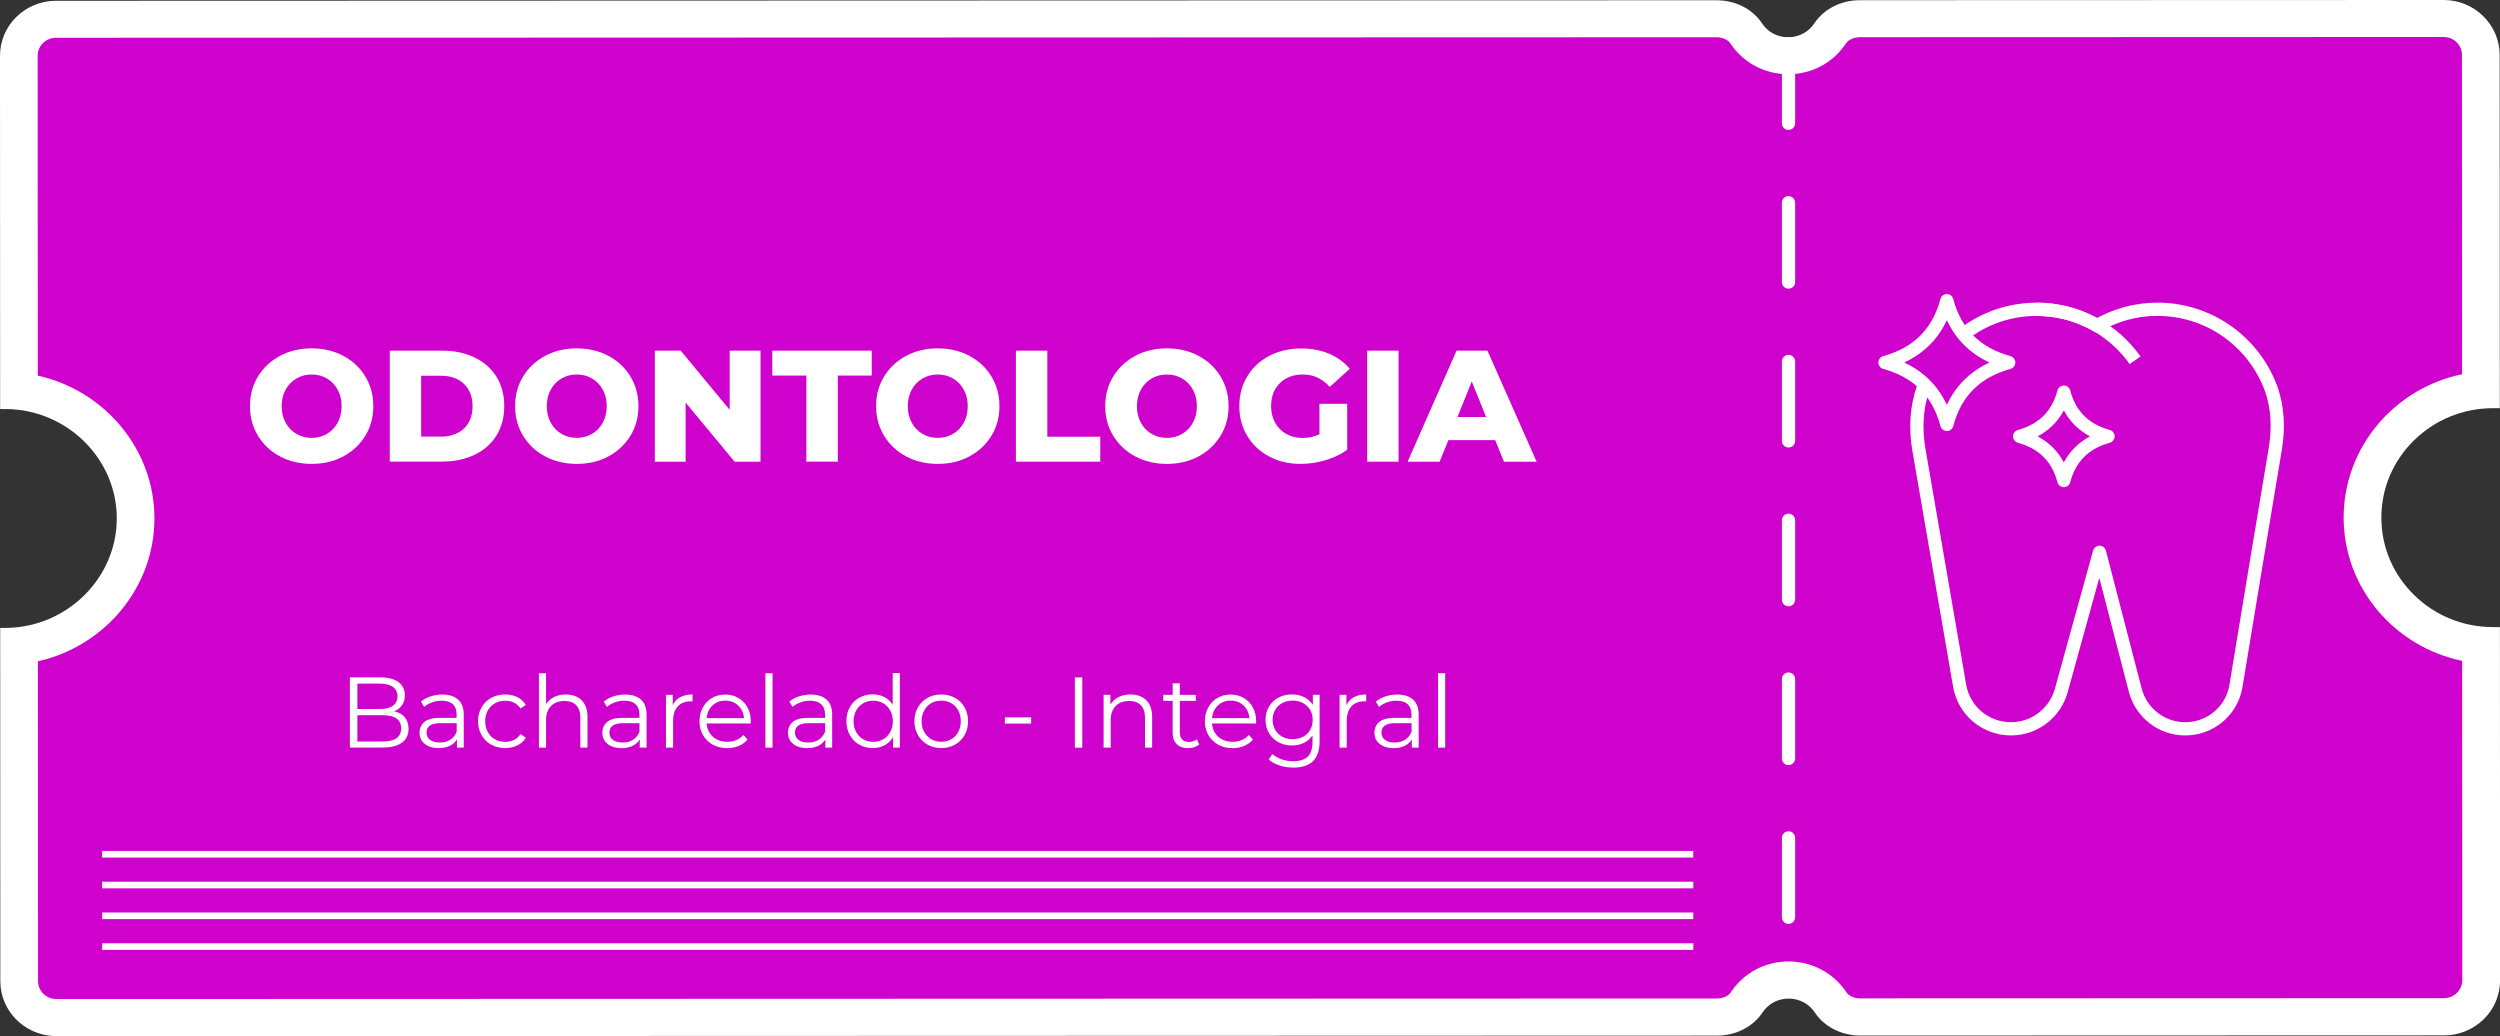 <?xml version="1.0" encoding="UTF-8"?><svg id="Camada_1" xmlns="http://www.w3.org/2000/svg" viewBox="0 0 377.84 156.59"><rect x="0" y="0" width="377.84" height="156.59" fill="#333333" stroke="none"/><defs><style>.cls-1{fill:#fff;}.cls-2{fill:none;stroke:#fff;stroke-linejoin:round;stroke-width:2px;}.cls-3{fill:#cf02cd;}</style></defs><g><g><path class="cls-1" d="M358.91,78.23c0,9.69,8.02,17.55,17.91,17.55l.02,52.39c0,4.03-3.34,7.3-7.45,7.3l-88.22,.03c-2.41,0-4.76-1.08-6.07-3.05-1.01-1.54-2.79-2.54-4.78-2.54s-3.77,1.01-4.78,2.55c-1.31,1.97-3.65,3.05-6.07,3.05l-250.96,.08c-4.11,0-7.45-3.27-7.46-7.3l-.02-52.4c9.77-.14,17.62-7.95,17.61-17.54,0-9.58-7.86-17.38-17.63-17.52l-.02-52.4c0-4.03,3.34-7.3,7.45-7.3l250.96-.08c2.41,0,4.76,1.08,6.07,3.05,1.01,1.54,2.79,2.54,4.78,2.54,2,0,3.77-1.01,4.78-2.55,1.31-1.97,3.65-3.05,6.07-3.05l88.22-.03c4.11,0,7.45,3.27,7.46,7.3l.02,52.39c-9.9,0-17.9,7.87-17.9,17.54Z"/><path class="cls-1" d="M8.1,156.58c-4.48-.21-8.05-3.84-8.05-8.29l-.02-53.39h.99c9.17-.15,16.63-7.57,16.63-16.56,0-8.98-7.48-16.39-16.64-16.52H.02L0,8.42C0,3.85,3.79,.12,8.45,.12L259.41,.04c2.87,0,5.44,1.3,6.9,3.49,.87,1.32,2.32,2.1,3.95,2.1,1.61,0,3.08-.78,3.95-2.1,1.46-2.19,4.04-3.5,6.9-3.5l88.22-.03c4.65,0,8.45,3.72,8.46,8.3l.02,53.39h-1c-4.52,0-8.77,1.73-11.96,4.86-3.19,3.12-4.94,7.27-4.94,11.69h0c0,4.42,1.76,8.57,4.95,11.69,3.19,3.13,7.43,4.85,11.97,4.85h1l.02,53.39c0,2.22-.88,4.31-2.48,5.88-1.6,1.56-3.72,2.43-5.97,2.43l-88.22,.03c-2.85,0-5.44-1.3-6.9-3.49-.87-1.32-2.34-2.1-3.95-2.1-1.61,0-3.08,.78-3.95,2.1-1.46,2.19-4.04,3.5-6.9,3.5l-250.96,.08c-.13,0-.27,0-.4,0ZM2.03,96.85l.02,51.44c0,3.47,2.86,6.3,6.46,6.3l250.96-.08c2.19,0,4.15-.97,5.23-2.6,1.23-1.87,3.33-2.99,5.62-2.99,2.28,0,4.38,1.12,5.62,2.99,1.08,1.63,3.02,2.6,5.23,2.6l88.22-.03c1.73,0,3.35-.66,4.57-1.86,1.21-1.19,1.88-2.77,1.88-4.45l-.02-51.41c-4.67-.24-9.03-2.13-12.36-5.4-3.58-3.5-5.54-8.16-5.55-13.12h0c0-4.95,1.97-9.61,5.54-13.11,3.33-3.27,7.69-5.17,12.36-5.4l-.02-51.41c0-3.48-2.89-6.3-6.46-6.3l-88.22,.03c-2.19,0-4.15,.97-5.23,2.61-1.23,1.87-3.33,2.99-5.62,2.99-2.29,0-4.38-1.12-5.62-2.99-1.08-1.63-3.05-2.6-5.23-2.6l-250.96,.08c-3.56,0-6.45,2.83-6.45,6.3l.02,51.44c9.8,.64,17.62,8.73,17.63,18.48,0,9.75-7.81,17.86-17.61,18.5Z"/></g><path class="cls-3" d="M281.17,150.9c-.91,0-1.75-.38-2.14-.96-1.91-2.89-5.17-4.63-8.71-4.63-3.55,0-6.81,1.74-8.72,4.65-.38,.58-1.2,.95-2.13,.95l-250.96,.08c-1.52,0-2.76-1.21-2.76-2.7l-.02-48.35c10.05-2.24,17.62-11.12,17.61-21.6,0-10.47-7.57-19.34-17.63-21.57l-.02-48.35c0-1.49,1.24-2.71,2.76-2.71l250.96-.08c.92,0,1.74,.37,2.14,.96,1.91,2.89,5.17,4.63,8.71,4.63,3.55,0,6.81-1.74,8.72-4.65,.38-.57,1.22-.95,2.13-.95l88.22-.03c1.52,0,2.76,1.21,2.76,2.7l.02,48.27c-10.22,2.12-17.9,11.03-17.9,21.66,0,10.64,7.7,19.54,17.91,21.66l.02,48.27c0,1.49-1.24,2.71-2.76,2.71l-88.22,.03Z"/><path class="cls-1" d="M270.26,139.63c-.53-.02-.95-.46-.95-1v-12c0-.55,.44-1,1-1,.54,0,1,.45,1,1v12c0,.55-.44,1-1,1h-.05Zm0-24c-.53-.02-.95-.46-.95-1v-12c0-.55,.44-1,1-1,.55,0,1,.45,1,1v12c0,.55-.44,1-1,1h-.05Zm0-24c-.53-.02-.95-.46-.95-1v-12c0-.55,.44-1,1-1,.54,0,1,.45,1,1v12c0,.55-.44,1-1,1-.02,0-.03,0-.05,0Zm0-24c-.53-.02-.95-.46-.95-1v-12c0-.55,.44-1,1-1,.55,0,1,.45,1,1v12c0,.55-.44,1-1,1-.02,0-.03,0-.05,0Zm0-24c-.53-.02-.95-.46-.95-1v-12c0-.55,.44-1,1-1,.54,0,1,.45,1,1v12c0,.55-.44,1-1,1h-.05Zm0-24c-.53-.02-.95-.46-.95-1V6.63c0-.55,.44-1,1-1,.55,0,1,.45,1,1v12c0,.55-.44,1-1,1h-.05Z"/><rect class="cls-1" x="15.44" y="142.56" width="240.48" height="1"/><rect class="cls-1" x="15.44" y="137.91" width="240.48" height="1"/><rect class="cls-1" x="15.43" y="133.26" width="240.49" height="1"/><rect class="cls-1" x="15.43" y="128.61" width="240.48" height="1"/><g><g><path class="cls-2" d="M307.78,46.74c6.16,0,11.6,3.04,14.91,7.71"/><path class="cls-2" d="M290.68,58.61c-1.07,2.99-1.2,6.25-.66,9.39l6.15,35.61c.64,3.8,3.92,6.54,7.76,6.54,1.77,0,3.43-.58,4.77-1.61,1.34-1.01,2.35-2.46,2.83-4.17l5.78-20.9,5.41,20.86c.91,3.43,4,5.82,7.53,5.82h.02c3.8,0,7.04-2.72,7.66-6.46,1.65-10.03,4.77-28.87,5.96-35.92,.5-3.05,.39-6.21-.68-9.12-2.58-6.95-9.29-11.91-17.15-11.91-3.32,0-6.42,.91-9.12,2.46,0,.02-.02,.02-.02,.02-.29-.19-.62-.37-.95-.54-.02-.02-.04-.02-.06-.04-.04-.02-.06-.02-.1-.04-.31-.14-.66-.29-.97-.43-.35-.14-.68-.29-1.03-.39-.35-.12-.7-.25-1.05-.35-.43-.12-.87-.23-1.32-.31-.35-.06-.72-.14-1.07-.19-.21-.02-.41-.06-.62-.06-.27-.04-.54-.06-.8-.08-.37-.02-.76-.04-1.13-.04h-.02c-4.15,0-7.99,1.4-11.06,3.76"/></g><path class="cls-2" d="M284.89,54.79c4.85,1.34,8.04,4.39,9.35,9.35,1.31-4.96,4.49-8,9.35-9.35-4.85-1.34-8.04-4.39-9.35-9.35-1.31,4.96-4.49,8-9.35,9.35Z"/><path class="cls-2" d="M305.24,65.95c3.47,.96,5.74,3.13,6.68,6.68,.93-3.54,3.21-5.72,6.68-6.68-3.47-.96-5.74-3.13-6.68-6.68-.93,3.54-3.21,5.72-6.68,6.68Z"/></g></g><g><path class="cls-1" d="M42.32,68.98c-1.41-.75-2.52-1.79-3.33-3.12s-1.21-2.82-1.21-4.48,.4-3.16,1.21-4.48,1.92-2.36,3.33-3.12c1.41-.75,3.01-1.13,4.78-1.13s3.37,.38,4.78,1.13,2.52,1.79,3.33,3.12,1.21,2.82,1.21,4.48-.4,3.16-1.21,4.48-1.92,2.36-3.33,3.12-3.01,1.13-4.78,1.13-3.37-.38-4.78-1.13Zm7.08-3.4c.69-.4,1.23-.96,1.63-1.69,.4-.73,.6-1.56,.6-2.5s-.2-1.78-.6-2.5c-.4-.73-.94-1.29-1.63-1.69s-1.45-.6-2.3-.6-1.61,.2-2.3,.6c-.69,.4-1.23,.96-1.63,1.69-.4,.73-.6,1.56-.6,2.5s.2,1.78,.6,2.5c.4,.73,.94,1.29,1.63,1.69,.69,.4,1.45,.6,2.3,.6s1.61-.2,2.3-.6Z"/><path class="cls-1" d="M58.91,53h7.93c1.84,0,3.47,.34,4.89,1.03,1.42,.69,2.52,1.66,3.31,2.92,.78,1.26,1.17,2.74,1.17,4.43s-.39,3.17-1.17,4.43-1.89,2.24-3.31,2.92-3.05,1.03-4.89,1.03h-7.93v-16.78Zm7.74,12.99c1.44,0,2.59-.41,3.46-1.22,.87-.81,1.31-1.94,1.31-3.38s-.44-2.56-1.31-3.38-2.02-1.22-3.46-1.22h-3v9.2h3Z"/><path class="cls-1" d="M82.39,68.98c-1.41-.75-2.52-1.79-3.33-3.12s-1.21-2.82-1.21-4.48,.4-3.16,1.21-4.48,1.92-2.36,3.33-3.12c1.41-.75,3.01-1.13,4.78-1.13s3.37,.38,4.78,1.13,2.52,1.79,3.33,3.12,1.21,2.82,1.21,4.48-.4,3.16-1.21,4.48-1.92,2.36-3.33,3.12-3.01,1.13-4.78,1.13-3.37-.38-4.78-1.13Zm7.08-3.4c.69-.4,1.23-.96,1.63-1.69,.4-.73,.6-1.56,.6-2.5s-.2-1.78-.6-2.5c-.4-.73-.94-1.29-1.63-1.69s-1.45-.6-2.3-.6-1.61,.2-2.3,.6c-.69,.4-1.23,.96-1.63,1.69-.4,.73-.6,1.56-.6,2.5s.2,1.78,.6,2.5c.4,.73,.94,1.29,1.63,1.69,.69,.4,1.45,.6,2.3,.6s1.61-.2,2.3-.6Z"/><path class="cls-1" d="M114.94,53v16.78h-3.91l-7.41-8.94v8.94h-4.65v-16.78h3.91l7.4,8.94v-8.94h4.65Z"/><path class="cls-1" d="M121.87,56.76h-5.15v-3.76h15.03v3.76h-5.13v13.01h-4.75v-13.01Z"/><path class="cls-1" d="M136.95,68.98c-1.41-.75-2.52-1.79-3.33-3.12s-1.21-2.82-1.21-4.48,.4-3.16,1.21-4.48,1.92-2.36,3.33-3.12c1.41-.75,3.01-1.13,4.78-1.13s3.37,.38,4.78,1.13,2.52,1.79,3.33,3.12,1.21,2.82,1.21,4.48-.4,3.16-1.21,4.48-1.92,2.36-3.33,3.12-3.01,1.13-4.78,1.13-3.37-.38-4.78-1.13Zm7.08-3.4c.69-.4,1.23-.96,1.63-1.69,.4-.73,.6-1.56,.6-2.5s-.2-1.78-.6-2.5c-.4-.73-.94-1.29-1.63-1.69s-1.45-.6-2.3-.6-1.61,.2-2.3,.6c-.69,.4-1.23,.96-1.63,1.69-.4,.73-.6,1.56-.6,2.5s.2,1.78,.6,2.5c.4,.73,.94,1.29,1.63,1.69,.69,.4,1.45,.6,2.3,.6s1.61-.2,2.3-.6Z"/><path class="cls-1" d="M153.55,53h4.74v13.01h8v3.76h-12.75v-16.78Z"/><path class="cls-1" d="M171.58,68.98c-1.41-.75-2.52-1.79-3.33-3.12s-1.21-2.82-1.21-4.48,.4-3.16,1.21-4.48,1.92-2.36,3.33-3.12c1.41-.75,3.01-1.13,4.78-1.13s3.37,.38,4.78,1.13,2.52,1.79,3.33,3.12,1.21,2.82,1.21,4.48-.4,3.16-1.21,4.48-1.92,2.36-3.33,3.12-3.01,1.13-4.78,1.13-3.37-.38-4.78-1.13Zm7.08-3.4c.69-.4,1.23-.96,1.63-1.69,.4-.73,.6-1.56,.6-2.5s-.2-1.78-.6-2.5c-.4-.73-.94-1.29-1.63-1.69s-1.45-.6-2.3-.6-1.61,.2-2.3,.6c-.69,.4-1.23,.96-1.63,1.69-.4,.73-.6,1.56-.6,2.5s.2,1.78,.6,2.5c.4,.73,.94,1.29,1.63,1.69,.69,.4,1.45,.6,2.3,.6s1.61-.2,2.3-.6Z"/><path class="cls-1" d="M199.42,61.03h4.19v6.95c-.96,.69-2.06,1.21-3.31,1.58s-2.49,.55-3.74,.55c-1.76,0-3.34-.37-4.74-1.12-1.41-.74-2.51-1.78-3.31-3.1-.8-1.33-1.2-2.83-1.2-4.51s.4-3.18,1.2-4.5c.8-1.33,1.91-2.36,3.33-3.1,1.42-.74,3.03-1.11,4.82-1.11,1.57,0,2.97,.26,4.22,.79,1.25,.53,2.28,1.29,3.12,2.28l-3.02,2.73c-1.13-1.25-2.49-1.87-4.07-1.87-1.44,0-2.6,.44-3.48,1.31-.88,.87-1.32,2.03-1.32,3.49,0,.93,.2,1.75,.6,2.48,.4,.73,.96,1.29,1.68,1.7,.72,.41,1.54,.61,2.47,.61s1.77-.18,2.56-.55v-4.6Z"/><path class="cls-1" d="M206.63,53h4.74v16.78h-4.74v-16.78Z"/><path class="cls-1" d="M225.99,66.52h-7.09l-1.32,3.26h-4.84l7.4-16.78h4.67l7.43,16.78h-4.94l-1.32-3.26Zm-1.39-3.5l-2.16-5.37-2.16,5.37h4.31Z"/></g><g><path class="cls-1" d="M61.18,108.42c.38,.45,.57,1.03,.57,1.73,0,.91-.34,1.61-1.01,2.1-.67,.49-1.66,.73-2.98,.73h-4.88v-10.61h4.58c1.18,0,2.1,.24,2.75,.71s.98,1.15,.98,2.01c0,.59-.14,1.08-.43,1.49-.29,.41-.68,.71-1.19,.92,.7,.15,1.23,.45,1.61,.9Zm-7.17-5.11v3.85h3.38c.86,0,1.52-.16,1.98-.49,.46-.33,.7-.81,.7-1.43s-.23-1.1-.7-1.43c-.46-.33-1.13-.49-1.98-.49h-3.38Zm5.89,8.27c.48-.32,.73-.83,.73-1.51,0-1.32-.96-1.98-2.88-1.98h-3.74v3.98h3.74c.95,0,1.67-.16,2.15-.49Z"/><path class="cls-1" d="M69.26,105.74c.56,.52,.83,1.29,.83,2.31v4.94h-1.03v-1.24c-.24,.41-.6,.74-1.07,.97s-1.03,.35-1.67,.35c-.89,0-1.6-.21-2.12-.64-.53-.42-.79-.98-.79-1.68s.24-1.22,.73-1.64c.49-.41,1.27-.62,2.34-.62h2.53v-.48c0-.69-.19-1.21-.58-1.57-.38-.36-.94-.54-1.68-.54-.51,0-.99,.08-1.45,.25-.46,.17-.86,.4-1.2,.69l-.48-.8c.4-.34,.89-.61,1.45-.79,.57-.19,1.16-.28,1.79-.28,1.04,0,1.84,.26,2.39,.78Zm-1.21,6.06c.43-.28,.76-.68,.97-1.2v-1.3h-2.5c-1.36,0-2.05,.47-2.05,1.42,0,.46,.18,.83,.53,1.1s.85,.4,1.48,.4,1.13-.14,1.56-.42Z"/><path class="cls-1" d="M74.24,112.55c-.62-.34-1.11-.83-1.46-1.45-.35-.62-.53-1.32-.53-2.1s.18-1.47,.53-2.09,.84-1.1,1.46-1.44c.62-.34,1.33-.51,2.11-.51,.69,0,1.3,.13,1.84,.4,.54,.27,.97,.66,1.28,1.17l-.8,.55c-.26-.39-.6-.69-1-.89s-.84-.29-1.32-.29c-.58,0-1.09,.13-1.55,.39s-.82,.62-1.08,1.1c-.26,.47-.39,1.01-.39,1.62s.13,1.16,.39,1.63c.26,.47,.62,.83,1.08,1.09,.46,.26,.98,.39,1.55,.39,.47,0,.91-.1,1.32-.29,.4-.19,.74-.48,1-.88l.8,.54c-.31,.52-.74,.91-1.29,1.17-.55,.27-1.16,.4-1.83,.4-.79,0-1.49-.17-2.11-.52Z"/><path class="cls-1" d="M87.9,105.83c.59,.58,.89,1.43,.89,2.54v4.62h-1.08v-4.51c0-.83-.21-1.46-.62-1.89-.41-.43-1.01-.65-1.77-.65-.86,0-1.54,.25-2.04,.76-.5,.51-.75,1.21-.75,2.11v4.18h-1.08v-11.24h1.08v4.67c.29-.46,.7-.82,1.21-1.08,.52-.25,1.11-.38,1.77-.38,1,0,1.8,.29,2.39,.87Z"/><path class="cls-1" d="M96.89,105.74c.56,.52,.83,1.29,.83,2.31v4.94h-1.03v-1.24c-.24,.41-.6,.74-1.07,.97s-1.03,.35-1.67,.35c-.89,0-1.6-.21-2.12-.64-.53-.42-.79-.98-.79-1.68s.24-1.22,.73-1.64c.49-.41,1.27-.62,2.34-.62h2.53v-.48c0-.69-.19-1.21-.58-1.57-.38-.36-.94-.54-1.68-.54-.51,0-.99,.08-1.45,.25-.46,.17-.86,.4-1.2,.69l-.48-.8c.4-.34,.89-.61,1.45-.79,.57-.19,1.16-.28,1.79-.28,1.04,0,1.84,.26,2.39,.78Zm-1.21,6.06c.43-.28,.76-.68,.97-1.2v-1.3h-2.5c-1.36,0-2.05,.47-2.05,1.42,0,.46,.18,.83,.53,1.1s.85,.4,1.48,.4,1.13-.14,1.56-.42Z"/><path class="cls-1" d="M102.81,105.37c.5-.27,1.12-.41,1.86-.41v1.04h-.26c-.84-.01-1.5,.24-1.97,.76-.48,.51-.71,1.24-.71,2.17v4.06h-1.08v-7.97h1.03v1.56c.25-.54,.63-.94,1.13-1.21Z"/><path class="cls-1" d="M113.47,109.34h-6.67c.06,.83,.38,1.5,.95,2.01s1.3,.76,2.18,.76c.49,0,.95-.09,1.36-.26s.77-.44,1.08-.78l.61,.7c-.35,.42-.8,.75-1.33,.97-.53,.22-1.11,.33-1.75,.33-.82,0-1.54-.17-2.17-.52-.63-.35-1.12-.83-1.48-1.45s-.53-1.31-.53-2.09,.17-1.47,.51-2.09c.34-.62,.8-1.1,1.39-1.44,.59-.34,1.25-.51,1.99-.51s1.4,.17,1.98,.51c.59,.34,1.05,.82,1.38,1.43,.33,.61,.5,1.31,.5,2.1l-.02,.33Zm-5.78-2.72c-.52,.49-.82,1.13-.89,1.92h5.65c-.07-.79-.37-1.43-.89-1.92-.52-.49-1.17-.73-1.95-.73s-1.41,.25-1.93,.73Z"/><path class="cls-1" d="M115.68,101.75h1.08v11.24h-1.08v-11.24Z"/><path class="cls-1" d="M124.94,105.74c.56,.52,.83,1.29,.83,2.31v4.94h-1.03v-1.24c-.24,.41-.6,.74-1.07,.97s-1.03,.35-1.67,.35c-.89,0-1.6-.21-2.12-.64-.53-.42-.79-.98-.79-1.68s.24-1.22,.73-1.64c.49-.41,1.27-.62,2.34-.62h2.53v-.48c0-.69-.19-1.21-.58-1.57-.38-.36-.94-.54-1.68-.54-.51,0-.99,.08-1.45,.25-.46,.17-.86,.4-1.2,.69l-.48-.8c.4-.34,.89-.61,1.45-.79,.57-.19,1.16-.28,1.79-.28,1.04,0,1.84,.26,2.39,.78Zm-1.21,6.06c.43-.28,.76-.68,.97-1.2v-1.3h-2.5c-1.36,0-2.05,.47-2.05,1.42,0,.46,.18,.83,.53,1.1s.85,.4,1.48,.4,1.13-.14,1.56-.42Z"/><path class="cls-1" d="M136,101.75v11.24h-1.03v-1.58c-.32,.54-.75,.94-1.28,1.23-.53,.28-1.13,.42-1.8,.42-.75,0-1.42-.17-2.03-.52-.61-.34-1.08-.82-1.42-1.44-.34-.62-.52-1.32-.52-2.11s.17-1.49,.52-2.11c.34-.62,.82-1.09,1.42-1.43,.61-.34,1.28-.51,2.03-.51,.65,0,1.23,.13,1.75,.4s.95,.66,1.28,1.17v-4.79h1.08Zm-2.51,9.98c.45-.26,.8-.62,1.06-1.1,.26-.47,.39-1.02,.39-1.62s-.13-1.15-.39-1.62c-.26-.47-.61-.84-1.06-1.1-.45-.26-.95-.39-1.51-.39s-1.07,.13-1.52,.39c-.45,.26-.8,.62-1.06,1.1-.26,.47-.39,1.01-.39,1.62s.13,1.15,.39,1.62c.26,.47,.61,.84,1.06,1.1,.45,.26,.96,.39,1.52,.39s1.06-.13,1.51-.39Z"/><path class="cls-1" d="M140.18,112.54c-.62-.35-1.1-.83-1.45-1.45s-.53-1.31-.53-2.09,.18-1.47,.53-2.09,.84-1.1,1.45-1.44c.62-.34,1.31-.51,2.08-.51s1.46,.17,2.08,.51c.62,.34,1.1,.82,1.45,1.44,.35,.62,.52,1.31,.52,2.09s-.17,1.47-.52,2.09c-.35,.62-.83,1.1-1.45,1.45-.62,.35-1.31,.52-2.08,.52s-1.46-.17-2.08-.52Zm3.6-.82c.45-.26,.8-.62,1.05-1.1s.38-1.02,.38-1.62-.13-1.15-.38-1.62-.6-.84-1.05-1.1c-.45-.26-.96-.39-1.52-.39s-1.07,.13-1.52,.39c-.45,.26-.8,.62-1.06,1.1-.26,.47-.39,1.01-.39,1.62s.13,1.15,.39,1.62c.26,.47,.61,.84,1.06,1.1,.45,.26,.96,.39,1.52,.39s1.07-.13,1.52-.39Z"/><path class="cls-1" d="M151.87,108.42h3.97v.94h-3.97v-.94Z"/><path class="cls-1" d="M162.45,102.39h1.12v10.61h-1.12v-10.61Z"/><path class="cls-1" d="M173.24,105.83c.59,.58,.89,1.43,.89,2.54v4.62h-1.08v-4.51c0-.83-.21-1.46-.62-1.89-.41-.43-1.01-.65-1.77-.65-.86,0-1.54,.25-2.04,.76-.5,.51-.75,1.21-.75,2.11v4.18h-1.08v-7.97h1.03v1.47c.29-.49,.7-.86,1.22-1.13s1.12-.4,1.81-.4c1,0,1.8,.29,2.39,.87Z"/><path class="cls-1" d="M181.25,112.51c-.2,.18-.45,.32-.75,.42s-.61,.14-.93,.14c-.75,0-1.32-.2-1.73-.61s-.61-.97-.61-1.71v-4.82h-1.42v-.91h1.42v-1.74h1.08v1.74h2.42v.91h-2.42v4.76c0,.47,.12,.84,.36,1.08,.24,.25,.58,.37,1.02,.37,.22,0,.44-.04,.64-.11,.21-.07,.39-.17,.54-.3l.38,.77Z"/><path class="cls-1" d="M189.85,109.34h-6.67c.06,.83,.38,1.5,.95,2.01s1.3,.76,2.18,.76c.49,0,.95-.09,1.36-.26s.77-.44,1.08-.78l.61,.7c-.35,.42-.8,.75-1.33,.97-.53,.22-1.11,.33-1.75,.33-.82,0-1.54-.17-2.17-.52-.63-.35-1.12-.83-1.48-1.45s-.53-1.31-.53-2.09,.17-1.47,.51-2.09c.34-.62,.8-1.1,1.39-1.44,.59-.34,1.25-.51,1.99-.51s1.4,.17,1.98,.51c.59,.34,1.05,.82,1.38,1.43,.33,.61,.5,1.31,.5,2.1l-.02,.33Zm-5.78-2.72c-.52,.49-.82,1.13-.89,1.92h5.65c-.07-.79-.37-1.43-.89-1.92-.52-.49-1.17-.73-1.95-.73s-1.41,.25-1.93,.73Z"/><path class="cls-1" d="M199.44,105.02v7c0,1.35-.33,2.36-.99,3.01-.66,.65-1.66,.98-2.99,.98-.74,0-1.44-.11-2.1-.33-.66-.22-1.2-.52-1.61-.9l.55-.82c.38,.34,.85,.61,1.4,.8s1.13,.29,1.73,.29c1.01,0,1.75-.24,2.23-.71,.47-.47,.71-1.2,.71-2.19v-1.02c-.33,.51-.77,.89-1.31,1.15-.54,.26-1.14,.39-1.79,.39-.75,0-1.43-.16-2.04-.49-.61-.33-1.09-.79-1.44-1.38-.35-.59-.52-1.26-.52-2.01s.17-1.41,.52-2c.35-.58,.83-1.04,1.43-1.36s1.29-.48,2.05-.48c.68,0,1.29,.14,1.83,.41,.55,.27,.98,.67,1.32,1.18v-1.53h1.03Zm-2.51,6.34c.46-.25,.83-.59,1.08-1.04s.39-.95,.39-1.52-.13-1.07-.39-1.51c-.26-.44-.62-.78-1.08-1.03-.46-.25-.98-.37-1.57-.37s-1.09,.12-1.55,.36-.82,.59-1.08,1.03c-.26,.44-.39,.95-.39,1.51s.13,1.07,.39,1.52c.26,.44,.62,.79,1.08,1.04,.46,.25,.98,.37,1.55,.37s1.1-.12,1.56-.37Z"/><path class="cls-1" d="M204.62,105.37c.5-.27,1.12-.41,1.86-.41v1.04h-.26c-.84-.01-1.5,.24-1.97,.76-.48,.51-.71,1.24-.71,2.17v4.06h-1.08v-7.97h1.03v1.56c.25-.54,.63-.94,1.13-1.21Z"/><path class="cls-1" d="M213.58,105.74c.56,.52,.83,1.29,.83,2.31v4.94h-1.03v-1.24c-.24,.41-.6,.74-1.07,.97s-1.03,.35-1.67,.35c-.89,0-1.6-.21-2.12-.64-.53-.42-.79-.98-.79-1.68s.24-1.22,.73-1.64c.49-.41,1.27-.62,2.34-.62h2.53v-.48c0-.69-.19-1.21-.58-1.57-.38-.36-.94-.54-1.68-.54-.51,0-.99,.08-1.45,.25-.46,.17-.86,.4-1.2,.69l-.48-.8c.4-.34,.89-.61,1.45-.79,.57-.19,1.16-.28,1.79-.28,1.04,0,1.84,.26,2.39,.78Zm-1.21,6.06c.43-.28,.76-.68,.97-1.2v-1.3h-2.5c-1.36,0-2.05,.47-2.05,1.42,0,.46,.18,.83,.53,1.1s.85,.4,1.48,.4,1.13-.14,1.56-.42Z"/><path class="cls-1" d="M217.34,101.75h1.08v11.24h-1.08v-11.24Z"/></g></svg>